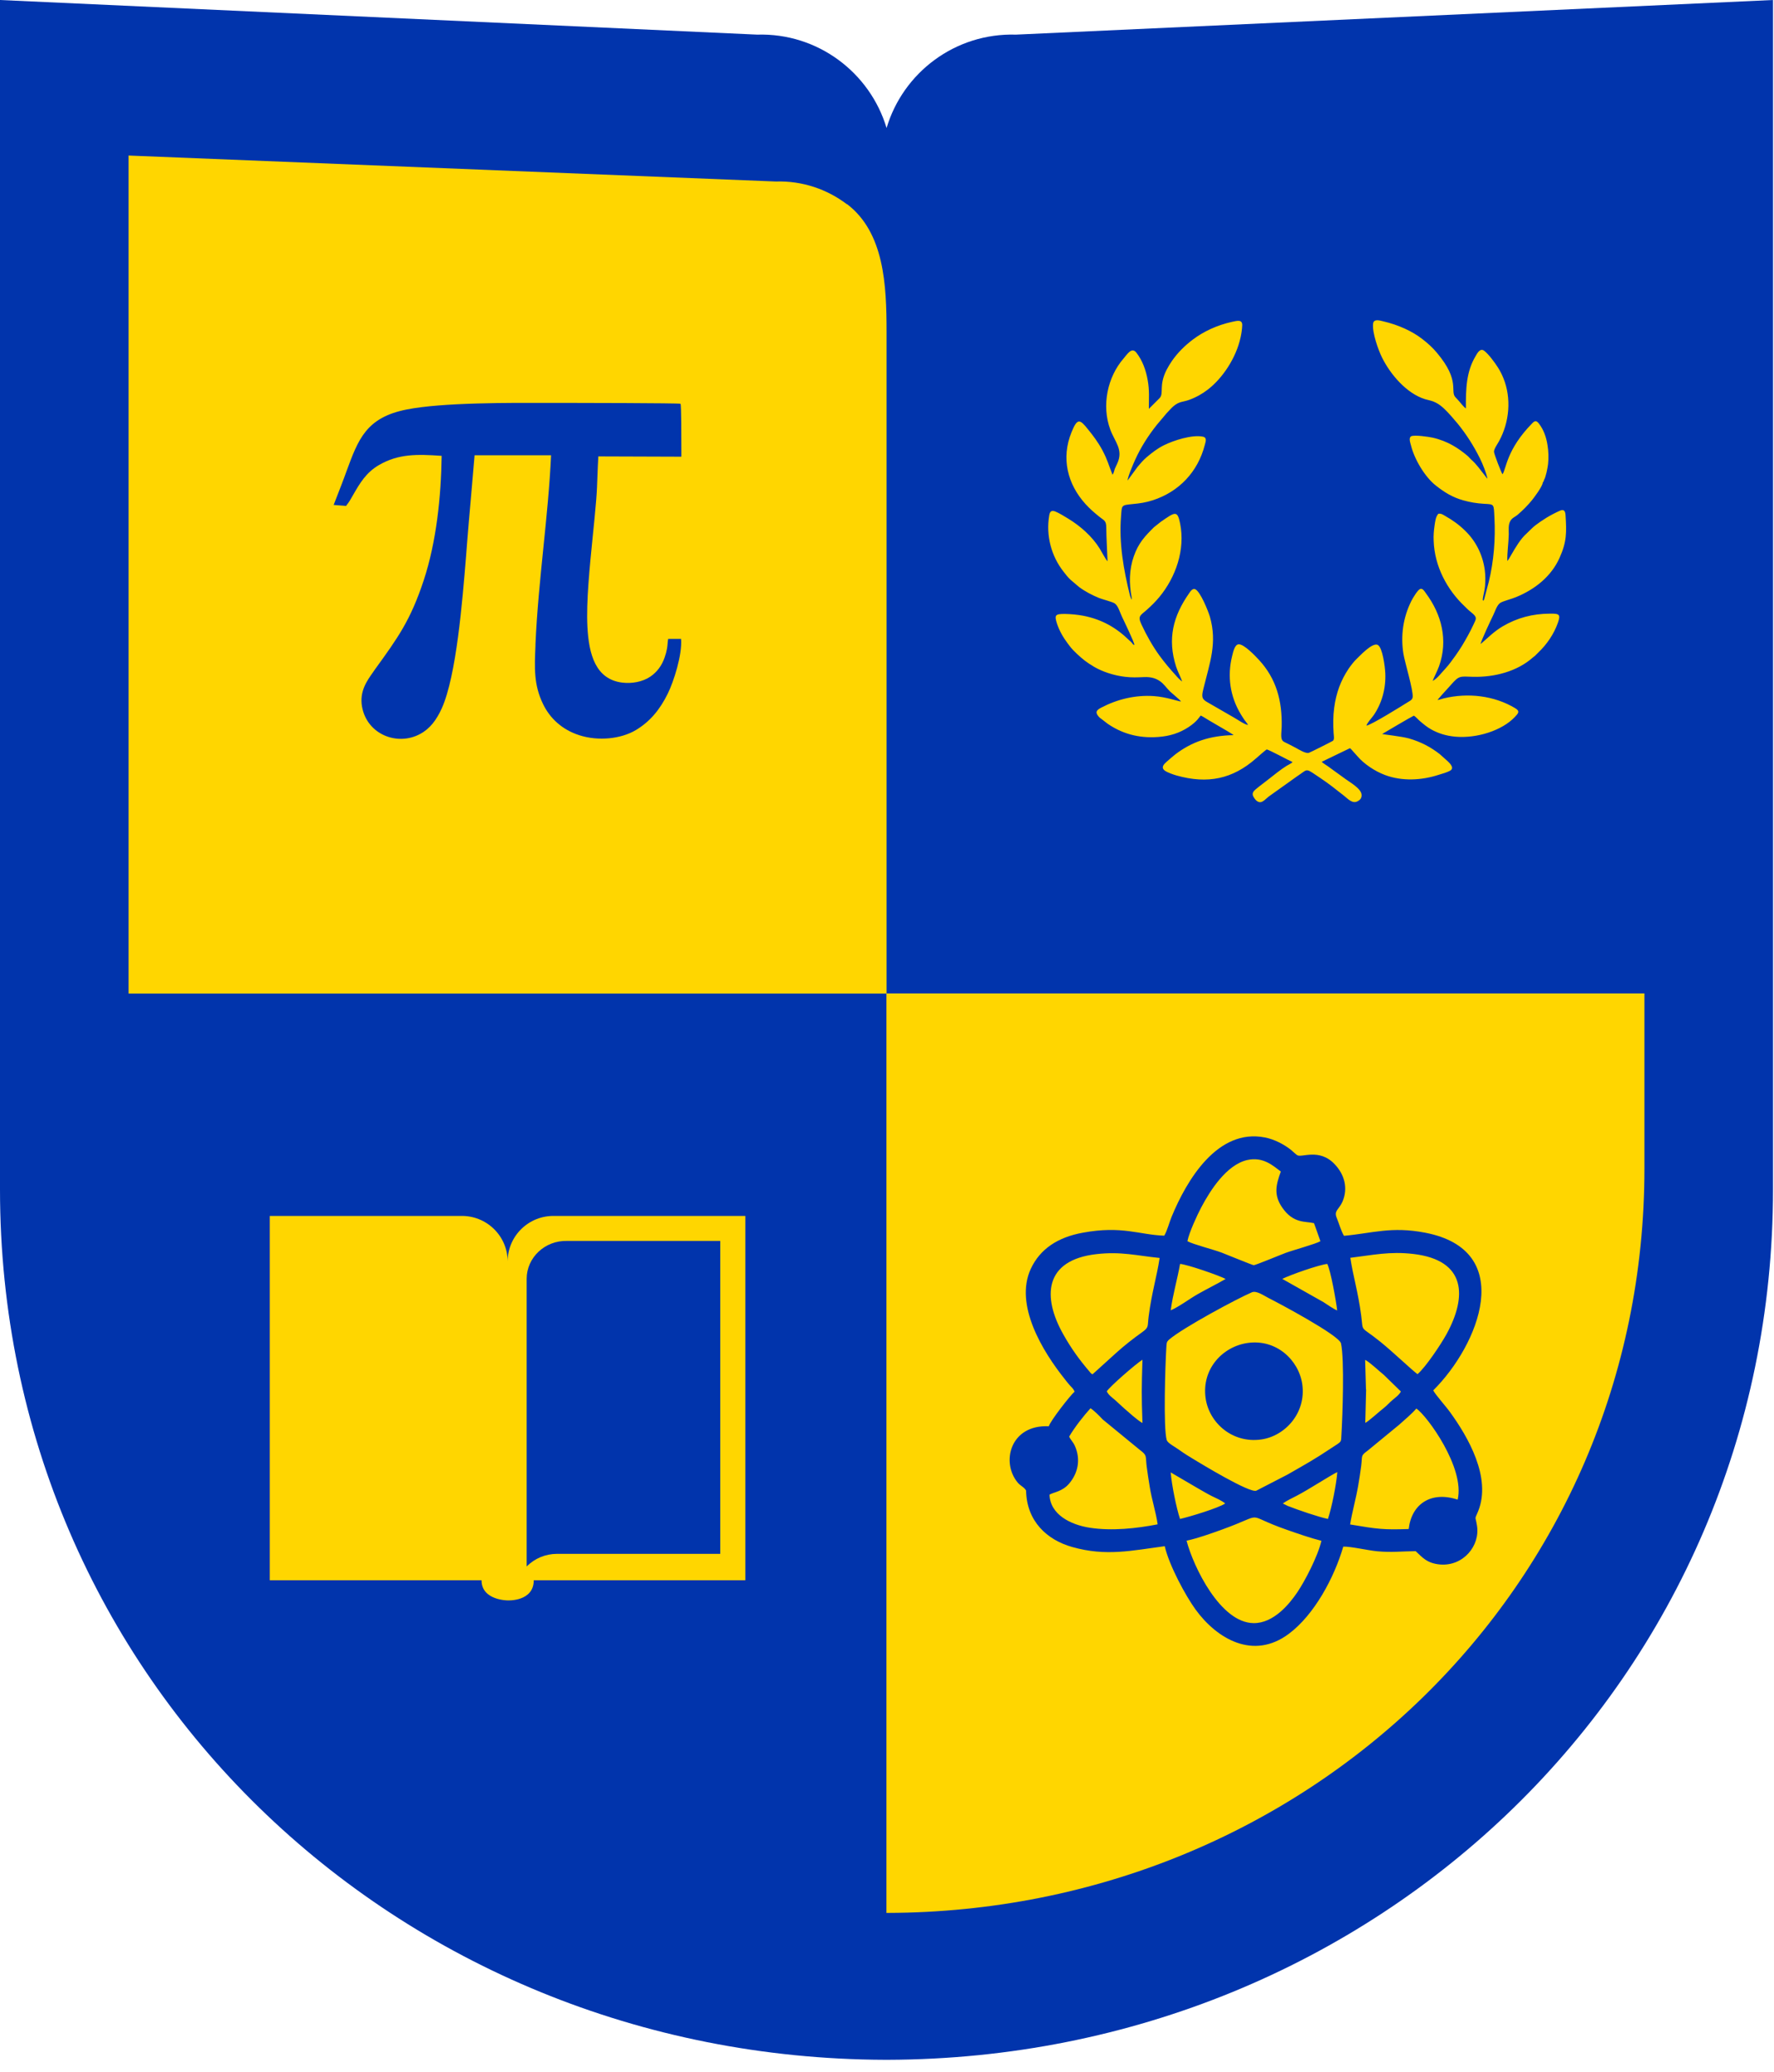 <?xml version="1.0" encoding="UTF-8"?> <svg xmlns="http://www.w3.org/2000/svg" width="125" height="146" viewBox="0 0 125 146" fill="none"><path fill-rule="evenodd" clip-rule="evenodd" d="M62.55 145.14H62.46H62.37C27.91 145.04 0 118.3 0 83.81V0L53.35 2.44C57.63 2.31 61.3 5.12 62.47 9.02C63.63 5.12 67.3 2.31 71.59 2.44L124.93 0V83.81C124.93 118.3 97.02 145.04 62.56 145.14H62.55Z" fill="#0134AC"></path><path fill-rule="evenodd" clip-rule="evenodd" d="M39.24 109.49C38.44 109.49 37.67 109.81 37.11 110.38V90.05C37.11 90.05 37.11 90.09 37.11 90.11C37.11 88.61 38.4 87.4 39.95 87.44H50.75V109.49H39.23H39.24ZM39.07 85.68H52.52V111.35H37.61C37.61 112.87 35.77 112.77 35.77 112.77C35.77 112.77 33.93 112.77 33.93 111.35H19.01V85.68H32.46C34.27 85.63 35.77 87.08 35.77 88.89C35.77 87.08 37.27 85.63 39.08 85.68H39.07Z" fill="#FFD600"></path><path fill-rule="evenodd" clip-rule="evenodd" d="M115.87 82.36V70H62.46V134.79H62.54C92.01 134.71 115.87 111.84 115.87 82.35V82.36Z" fill="#FFD600"></path><path fill-rule="evenodd" clip-rule="evenodd" d="M83.61 108.57C84.09 110.4 85.99 114.35 88.33 114.37C89.75 114.39 90.87 113 91.41 112.2C91.94 111.42 92.86 109.66 93.11 108.57C92.28 108.36 91.47 108.07 90.69 107.8C87.47 106.68 89.37 106.6 86.1 107.78C85.35 108.05 84.41 108.39 83.62 108.56L83.61 108.57ZM75.34 101.23C75.42 101.44 75.62 101.6 75.75 101.91C76.16 102.86 75.95 103.8 75.35 104.52C74.86 105.11 74.24 105.14 73.95 105.32C74 106.72 75.43 107.44 76.79 107.65C78.35 107.89 80.08 107.7 81.57 107.41C81.45 106.55 81.15 105.65 81.01 104.75C80.94 104.3 80.86 103.84 80.8 103.35C80.7 102.59 80.86 102.57 80.32 102.17L77.7 100.02C77.46 99.76 77.1 99.4 76.84 99.23C76.36 99.76 75.75 100.53 75.34 101.22V101.23ZM95.14 107.42C97.09 107.75 97.49 107.8 99.26 107.74C99.46 105.97 100.84 105.05 102.71 105.67C103.24 103.44 100.55 99.75 99.8 99.25C99.44 99.66 99 100.02 98.59 100.39L96.39 102.2C95.85 102.6 96.01 102.53 95.91 103.31C95.85 103.77 95.78 104.23 95.7 104.69C95.54 105.62 95.27 106.56 95.13 107.43L95.14 107.42ZM88.21 91.06C87.18 91.5 83.36 93.55 82.38 94.39C82.17 94.58 82.21 94.65 82.18 95C82.11 96.12 81.96 100.62 82.21 101.47C82.28 101.7 82.79 101.94 83.14 102.2C83.46 102.43 83.8 102.64 84.15 102.85C84.55 103.09 88.04 105.22 88.52 105.04L90.71 103.91C92 103.17 92.61 102.84 93.82 102.03C94.56 101.54 94.49 101.67 94.52 101.09C94.6 99.77 94.74 95.81 94.49 94.66C94.37 94.09 90.04 91.79 89.38 91.46C89.06 91.3 88.54 90.92 88.21 91.06ZM83.67 87.46C84.06 87.68 85.52 88.05 86.07 88.26C86.39 88.38 88.23 89.14 88.34 89.15C88.47 89.15 90.27 88.4 90.6 88.28C91.08 88.1 92.72 87.65 93.04 87.46L92.59 86.19C91.99 86.04 91.14 86.24 90.35 85.09C89.73 84.2 89.91 83.48 90.25 82.55C89.69 82.13 89 81.49 87.88 81.74C86.42 82.08 85.28 83.87 84.64 85.08C84.36 85.61 83.79 86.84 83.67 87.45V87.46ZM95.15 88.64C95.33 89.87 95.7 91.06 95.91 92.68C96.08 93.96 95.78 93.35 97.28 94.56C98.19 95.3 99.33 96.4 99.88 96.83C100.46 96.33 101.53 94.73 101.93 94C103.37 91.37 103.33 88.8 99.6 88.36C97.92 88.16 96.71 88.44 95.14 88.63L95.15 88.64ZM90.36 90.12L93.25 91.75C93.55 91.94 93.9 92.2 94.22 92.34C94.16 91.74 93.75 89.46 93.52 89.06C92.87 89.14 90.93 89.83 90.36 90.11V90.12ZM96.26 97.91L96.2 100.26C96.43 100.16 97.23 99.42 97.51 99.21C97.73 99.04 97.91 98.82 98.12 98.65C98.34 98.46 98.58 98.3 98.71 98.05L97.51 96.88C97.23 96.66 96.49 95.96 96.19 95.82L96.25 97.91H96.26ZM76.98 96.84L78.67 95.31C79.2 94.83 79.86 94.31 80.48 93.87C80.98 93.51 80.84 93.48 80.94 92.73C81.16 91.05 81.51 89.97 81.71 88.64C80.11 88.48 79 88.17 77.26 88.37C73.56 88.79 73.44 91.4 74.92 94.02C75.48 95.02 76.06 95.82 76.78 96.66C76.91 96.81 76.81 96.73 76.98 96.84ZM82.49 92.33C83.08 92.08 83.81 91.52 84.43 91.17C85.07 90.81 85.72 90.49 86.36 90.12C85.92 89.88 83.67 89.1 83.15 89.06C82.96 90.15 82.65 91.16 82.49 92.33ZM77.99 98.05C78.13 98.32 78.35 98.46 78.58 98.66C78.8 98.85 78.96 99.02 79.19 99.22C79.54 99.52 80.12 100.06 80.5 100.27C80.43 98.2 80.44 97.9 80.5 95.81C80.05 96.09 78.17 97.72 77.98 98.05H77.99ZM90.39 105.94L90.73 106.11C91.47 106.4 92.89 106.89 93.57 107.03C93.84 106.22 94.16 104.61 94.23 103.73C93.85 103.89 92.18 104.98 91.38 105.39C91.06 105.56 90.68 105.73 90.39 105.94ZM83.15 107.03C83.85 106.87 85.86 106.26 86.33 105.94C86.1 105.74 85.68 105.56 85.39 105.42C85.05 105.25 84.76 105.07 84.42 104.88L82.49 103.75C82.56 104.63 82.89 106.26 83.15 107.04V107.03ZM87.91 94.63C86.16 94.88 84.66 96.45 84.95 98.52C85.19 100.24 86.82 101.72 88.87 101.43C90.56 101.19 92.05 99.55 91.76 97.53C91.51 95.83 89.93 94.34 87.91 94.63ZM82.03 87.07C80.28 87.01 79.06 86.35 76.3 86.86C74.53 87.18 73.28 88.01 72.63 89.41C71.46 91.95 73.47 95.23 75.02 97.17C75.14 97.32 75.25 97.47 75.36 97.59C75.54 97.8 75.6 97.8 75.72 98.06C75.43 98.3 74.03 100.09 73.9 100.5C71.18 100.37 70.51 103.05 71.72 104.48C71.92 104.71 72.17 104.79 72.3 105.03C72.34 107.19 73.77 108.51 75.56 109.01C77.94 109.68 79.73 109.26 82.07 108.95C82.38 110.31 83.55 112.46 84.24 113.41C85.73 115.46 88.3 117.01 90.82 115.12C92.6 113.79 94.01 111.18 94.65 108.98C95.16 108.96 96.4 109.25 97.06 109.31C98.05 109.4 98.79 109.31 99.75 109.3C100.2 109.71 100.53 110.16 101.48 110.24C103.1 110.37 104.31 108.92 104.07 107.49C103.95 106.74 103.89 107.15 104.16 106.47C105.1 104.11 103.44 101.25 102.17 99.5C101.91 99.13 101.12 98.25 100.99 97.97C104.2 94.78 106.91 88.11 100.42 86.86C98.04 86.4 96.69 86.9 94.7 87.08C94.49 86.73 94.36 86.23 94.19 85.82C93.97 85.3 94.35 85.24 94.6 84.66C95 83.71 94.73 82.75 94.04 82.03C92.96 80.89 91.72 81.59 91.41 81.4C91.27 81.31 91.14 81.17 90.96 81.02C90.47 80.63 89.77 80.27 89.13 80.15C85.79 79.49 83.62 83.15 82.55 85.75C82.39 86.14 82.24 86.73 82.04 87.06L82.03 87.07Z" fill="#0134AC"></path><path fill-rule="evenodd" clip-rule="evenodd" d="M108.8 33.81C108.92 33.62 109.05 32.97 109.08 32.7C109.13 32.26 109.11 31.79 109.04 31.36C108.95 30.79 108.77 30.28 108.43 29.84C108.27 29.64 108.16 29.62 107.97 29.82C106.14 31.68 106.14 33.04 105.87 33.42C105.78 33.3 105.27 31.98 105.27 31.83C105.27 31.62 105.53 31.27 105.63 31.08C106.36 29.74 106.51 28.06 105.93 26.64C105.71 26.09 105.42 25.68 105.11 25.28C104.99 25.12 104.73 24.82 104.57 24.71C104.29 24.51 104.09 24.89 103.97 25.1C103.32 26.19 103.28 27.38 103.29 28.78C103.15 28.69 102.92 28.4 102.81 28.27C102.73 28.18 102.66 28.1 102.57 28.01C102.13 27.57 102.94 26.87 101.25 24.86C100.94 24.49 100.62 24.2 100.22 23.89C99.5 23.33 98.53 22.89 97.46 22.64C97.18 22.57 96.79 22.46 96.75 22.81C96.68 23.44 97.12 24.67 97.38 25.19C97.96 26.37 99.11 27.73 100.42 28.13C100.7 28.21 100.93 28.24 101.17 28.37C101.41 28.49 101.6 28.65 101.76 28.8C102.05 29.07 102.47 29.56 102.71 29.85C103.32 30.6 103.83 31.4 104.27 32.28C104.47 32.68 104.72 33.3 104.81 33.73C104.74 33.67 104.69 33.59 104.63 33.51C104.31 33.12 104.04 32.7 103.65 32.37C103.57 32.3 103.52 32.22 103.44 32.15C102.77 31.58 102.01 31.08 100.95 30.84C100.68 30.78 99.68 30.63 99.44 30.74C99.24 30.84 99.37 31.19 99.42 31.38C99.66 32.36 100.4 33.61 101.18 34.22C101.78 34.69 102.33 35.04 103.12 35.26C103.59 35.39 104.05 35.47 104.57 35.5C105.31 35.54 105.25 35.5 105.3 36.47C105.38 37.99 105.26 39.53 104.9 41.01L104.59 42.18L104.57 42.25C104.56 42.28 104.57 42.26 104.55 42.28C104.52 42.33 104.55 42.29 104.51 42.33C104.47 42.28 104.5 42.33 104.48 42.27C104.48 42.23 104.48 42.24 104.48 42.2C104.49 42.04 104.61 41.65 104.64 41.29C104.67 40.91 104.67 40.55 104.62 40.16C104.47 39.07 103.98 38.11 103.22 37.38C102.8 36.97 102.34 36.64 101.82 36.35C101.68 36.27 101.56 36.17 101.35 36.2C101.16 36.42 101.13 36.71 101.08 37.05C101.03 37.4 101 37.75 101.02 38.11C101.08 39.92 101.98 41.57 103.2 42.72C103.32 42.83 103.37 42.9 103.49 43C103.59 43.08 103.7 43.17 103.8 43.26C104.12 43.55 103.97 43.67 103.82 44.02C103.59 44.52 103.29 45.05 103.02 45.5C102.87 45.74 102.73 45.95 102.57 46.18C102.33 46.51 102.1 46.84 101.83 47.13C101.58 47.39 101.27 47.82 100.95 47.98C101.02 47.76 101.27 47.31 101.4 46.94C102.05 45.11 101.58 43.29 100.47 41.8C100.39 41.69 100.25 41.43 100.07 41.5C99.9 41.56 99.56 42.12 99.44 42.36C98.87 43.51 98.68 44.78 98.89 46.08C98.99 46.68 99.59 48.65 99.54 49.12C99.52 49.33 99.3 49.41 99.16 49.5C98.83 49.71 96.6 51.1 96.28 51.13C96.35 50.91 96.64 50.61 96.79 50.4C97.37 49.55 97.66 48.52 97.61 47.43C97.59 46.95 97.41 45.63 97.09 45.45C96.71 45.22 95.75 46.29 95.6 46.42C95.5 46.51 95.4 46.63 95.31 46.74C95.23 46.84 95.12 46.98 95.04 47.1C94.48 47.93 94.15 48.81 94.01 49.87C93.93 50.46 93.93 51.07 93.97 51.67C93.98 51.84 94.04 52.1 93.92 52.2C93.89 52.23 92.3 53.03 92.22 53.05C91.99 53.11 91.52 52.81 91.33 52.71C91.05 52.56 90.78 52.42 90.49 52.28C90.18 52.13 90.3 51.69 90.31 51.2C90.35 49.38 89.93 47.82 88.71 46.5C88.46 46.23 87.66 45.38 87.28 45.4C87 45.41 86.89 45.94 86.82 46.22C86.46 47.66 86.68 49.09 87.43 50.33C87.51 50.46 87.59 50.59 87.68 50.72C87.76 50.83 87.88 50.97 87.94 51.08C87.76 51.09 87.17 50.69 86.98 50.58L85.09 49.49C84.63 49.24 84.67 49.04 84.81 48.47C85.25 46.68 85.78 45.3 85.25 43.45C85.13 43.05 84.58 41.68 84.22 41.52C84.02 41.43 83.86 41.7 83.79 41.8C82.67 43.4 82.24 45 82.87 46.97C83 47.36 83.17 47.66 83.3 48.02C83.17 47.94 82.96 47.72 82.86 47.6C82.44 47.14 82.06 46.69 81.68 46.17C81.22 45.53 80.79 44.78 80.42 43.98C80.14 43.38 80.38 43.36 80.83 42.95C81.15 42.66 81.4 42.42 81.69 42.07C82.84 40.68 83.53 38.74 83.15 36.87C82.96 35.93 82.79 36.08 81.79 36.77L81.3 37.16C80.66 37.8 80.22 38.26 79.89 39.2C79.73 39.66 79.64 40.13 79.62 40.65C79.6 41.12 79.65 41.59 79.73 42.05C79.74 42.12 79.76 42.19 79.73 42.25C79.7 42.15 79.65 42.08 79.62 41.96C79.17 40.15 78.84 38.27 78.99 36.4C79.05 35.59 78.99 35.6 79.79 35.52C80.33 35.47 80.73 35.41 81.23 35.25C83.07 34.65 84.4 33.26 84.89 31.36C84.96 31.11 85.06 30.83 84.76 30.77C84 30.61 82.68 31.04 82.02 31.37C81.55 31.6 81.16 31.91 80.78 32.23C80.55 32.43 80.36 32.65 80.16 32.89L79.45 33.86C79.47 33.57 79.86 32.68 79.98 32.41C80.38 31.52 80.92 30.68 81.51 29.94L82.2 29.12C82.34 28.98 82.55 28.73 82.7 28.61C83.12 28.27 83.33 28.34 83.78 28.18C84.3 27.99 84.73 27.74 85.08 27.47C86.15 26.66 87.1 25.21 87.41 23.79C87.47 23.53 87.52 23.2 87.53 22.92C87.54 22.5 87.18 22.6 86.85 22.67C85.74 22.91 84.79 23.37 84.06 23.92C83.49 24.35 82.99 24.84 82.58 25.43C82.45 25.62 82.32 25.83 82.2 26.06C81.63 27.19 82.03 27.7 81.71 28.05L80.95 28.81C80.95 28.09 81 27.51 80.87 26.79C80.74 26.06 80.5 25.41 80.08 24.86C79.75 24.43 79.45 24.93 79.17 25.26C78.03 26.57 77.61 28.58 78.23 30.26C78.55 31.14 79.18 31.68 78.72 32.67C78.66 32.81 78.61 32.89 78.55 33.04C78.51 33.17 78.47 33.36 78.39 33.45C78.1 32.73 78.06 32.45 77.67 31.71C77.36 31.14 77.02 30.69 76.66 30.25C76.09 29.53 75.91 29.44 75.5 30.46C74.76 32.28 75.21 34.11 76.49 35.52C76.82 35.88 77.09 36.11 77.46 36.41C77.79 36.68 77.95 36.67 77.95 37.17C77.96 37.96 78.01 38.76 78.04 39.55C77.91 39.43 77.61 38.85 77.49 38.66C76.96 37.8 76.12 37.06 75.26 36.54C75.03 36.4 74.6 36.13 74.33 36.03C74.05 35.94 73.97 36.08 73.93 36.32C73.69 37.75 74.08 39.18 74.93 40.27C75.1 40.49 75.23 40.66 75.43 40.85L76.03 41.36C76.46 41.68 76.94 41.93 77.45 42.14C77.71 42.24 78.38 42.41 78.53 42.51C78.78 42.66 78.9 43.12 79.05 43.44C79.16 43.67 79.96 45.33 79.93 45.44C79.85 45.46 79.79 45.33 79.75 45.29C79.7 45.23 79.63 45.18 79.57 45.12C78.67 44.24 77.66 43.65 76.34 43.39C75.91 43.31 75.49 43.27 75.04 43.26C74.38 43.26 74.27 43.31 74.48 43.95C74.65 44.46 74.92 44.92 75.22 45.32C75.28 45.4 75.32 45.45 75.37 45.52C75.52 45.72 75.71 45.91 75.89 46.08C76.33 46.48 76.53 46.65 77.1 46.99C77.68 47.33 78.49 47.6 79.27 47.69C79.74 47.75 80.15 47.73 80.62 47.71C81.09 47.69 81.44 47.79 81.75 48.01C82.02 48.2 82.22 48.51 82.45 48.73C82.61 48.88 83.05 49.24 83.16 49.36C83.2 49.41 83.18 49.37 83.21 49.43C83.03 49.42 82.18 49.11 81.31 49.05C80 48.96 78.73 49.27 77.6 49.86C77.25 50.04 77.15 50.19 77.42 50.5C77.47 50.56 77.51 50.59 77.57 50.63L78.05 51C79 51.65 80.15 52.04 81.61 51.93C82.44 51.87 83.11 51.65 83.74 51.24C84.39 50.81 84.49 50.53 84.61 50.42C84.78 50.5 85 50.65 85.19 50.76C85.39 50.88 85.58 50.99 85.77 51.1C85.94 51.2 86.87 51.73 86.92 51.8C85.24 51.83 83.96 52.28 82.81 53.16C82.59 53.33 82.41 53.5 82.21 53.67C82.02 53.84 81.76 54.08 82.1 54.32C82.24 54.42 82.67 54.58 82.89 54.64C85.11 55.27 86.86 54.88 88.49 53.45C88.6 53.35 89.2 52.83 89.25 52.81C89.35 52.79 90.86 53.61 91.08 53.7C91 53.79 90.76 53.9 90.63 53.98C90.29 54.19 89.71 54.65 89.37 54.92C89.1 55.14 88.81 55.34 88.55 55.56C88.45 55.65 88.24 55.78 88.27 56C88.29 56.15 88.48 56.39 88.56 56.44C88.77 56.59 88.92 56.52 89.09 56.39C89.23 56.28 89.33 56.17 89.49 56.06L91.2 54.84C91.35 54.74 91.47 54.64 91.63 54.54C92.16 54.17 92.02 54.14 93.03 54.82C93.67 55.25 94.09 55.59 94.7 56.07C94.97 56.28 95.29 56.66 95.66 56.46C95.82 56.38 95.96 56.24 95.94 56C95.91 55.57 95.16 55.15 94.83 54.91L93.56 53.99C93.45 53.91 93.21 53.77 93.13 53.68L95.12 52.72C95.21 52.78 95.31 52.92 95.39 53L95.65 53.29C96.11 53.83 96.87 54.34 97.59 54.61C98.79 55.06 100.16 54.99 101.36 54.6C101.59 54.53 101.98 54.42 102.17 54.31C102.52 54.12 102.15 53.78 102.02 53.65L101.45 53.14C100.81 52.64 100.11 52.27 99.27 52.03C98.72 51.88 97.45 51.75 97.39 51.72C97.59 51.6 99.47 50.49 99.62 50.43C99.76 50.5 99.92 50.7 100.05 50.81C100.3 51.02 100.53 51.22 100.85 51.4C101.36 51.68 101.89 51.85 102.56 51.91C104.08 52.04 105.84 51.47 106.73 50.53C106.95 50.29 107.15 50.13 106.76 49.9C105.28 49.01 103.43 48.8 101.73 49.21C101.61 49.24 101.39 49.32 101.29 49.32C101.39 49.21 101.5 49.08 101.6 48.96L102.09 48.42C102.15 48.35 102.2 48.29 102.26 48.23C102.82 47.6 102.86 47.66 103.78 47.69C105.31 47.73 106.91 47.31 108.02 46.32C108.09 46.26 108.15 46.23 108.21 46.16C108.29 46.08 108.3 46.07 108.39 45.98C109 45.4 109.49 44.68 109.77 43.89C109.98 43.3 109.88 43.23 109.23 43.24C107.98 43.24 106.89 43.54 105.87 44.14C105.25 44.51 104.8 44.98 104.33 45.38C104.32 45.23 105.08 43.62 105.2 43.38C105.35 43.08 105.47 42.63 105.73 42.47C105.93 42.35 106.53 42.2 106.81 42.08C108.19 41.52 109.31 40.59 109.88 39.33C110.4 38.18 110.39 37.53 110.31 36.28C110.29 36.03 110.21 35.86 109.93 35.98C109.61 36.12 109.25 36.31 108.97 36.48C108.81 36.58 108.7 36.65 108.54 36.76C108.34 36.9 108.1 37.07 107.93 37.24L107.56 37.6C107.14 37.97 106.78 38.59 106.49 39.09C106.43 39.19 106.28 39.47 106.21 39.53C106.19 38.94 106.3 38.26 106.31 37.65C106.31 37.34 106.27 36.99 106.41 36.73C106.54 36.48 106.76 36.43 106.95 36.26C107.32 35.94 107.64 35.62 107.95 35.24C108.1 35.05 108.69 34.28 108.71 33.99C108.77 33.94 108.78 33.88 108.8 33.8V33.81Z" fill="#FFD600"></path><path fill-rule="evenodd" clip-rule="evenodd" d="M24.4 35.65L23.51 35.58L24.06 34.16C24.19 33.83 24.3 33.52 24.41 33.22C25.25 30.94 25.8 29.41 28.68 28.85C31.17 28.36 35.85 28.38 38.95 28.39C39.36 28.39 39.75 28.39 40.09 28.39C40.43 28.39 47.79 28.4 47.95 28.45C48.01 28.56 48.01 30.76 48.01 31.75C48.01 31.96 48.01 32.11 48.01 32.18L42.16 32.16C42.13 32.59 42.12 33.02 42.1 33.45C42.08 34.04 42.06 34.62 42.01 35.22C41.95 36 41.86 36.86 41.77 37.75C41.55 39.97 41.3 42.38 41.39 44.16C41.49 46.12 41.97 47.87 43.85 48.1C44.52 48.18 45.27 48.05 45.82 47.68C46.29 47.36 46.63 46.91 46.83 46.33C46.9 46.13 46.96 45.92 47 45.7C47.02 45.59 47.03 45.47 47.04 45.36C47.05 45.24 47.06 45.13 47.08 45.02H47.99C48.08 46.14 47.47 48.03 47.05 48.88C46.49 50.02 45.79 50.85 44.81 51.44C43.74 52.08 42.14 52.23 40.83 51.81C39.61 51.42 38.75 50.62 38.26 49.6C37.61 48.26 37.66 47.07 37.73 45.5V45.4C37.83 43.11 38.06 40.84 38.29 38.57C38.51 36.41 38.73 34.25 38.83 32.08H33.44C33.35 33.14 33.26 34.18 33.17 35.22C33.08 36.24 32.99 37.26 32.91 38.28C32.89 38.56 32.86 38.87 32.84 39.19C32.58 42.37 32.16 47.61 31.13 49.91C30.76 50.72 30.31 51.34 29.6 51.72C28.01 52.58 25.87 51.77 25.51 49.8C25.32 48.73 25.84 47.99 26.29 47.36L26.42 47.17C28.05 44.92 28.93 43.7 29.86 40.88C30.75 38.17 31.08 35 31.12 32.12C29.38 32 28.08 31.97 26.7 32.77C25.79 33.3 25.35 34.06 24.89 34.86C24.81 35 24.73 35.14 24.64 35.29C24.6 35.36 24.55 35.42 24.51 35.48C24.46 35.54 24.42 35.6 24.38 35.66L24.4 35.65ZM59.67 14.39C58.29 13.34 56.54 12.73 54.67 12.79L9.06 10.96V70.01H62.47V23.39C62.47 20.09 62.31 16.38 59.68 14.38L59.67 14.39Z" fill="#FFD600"></path></svg> 